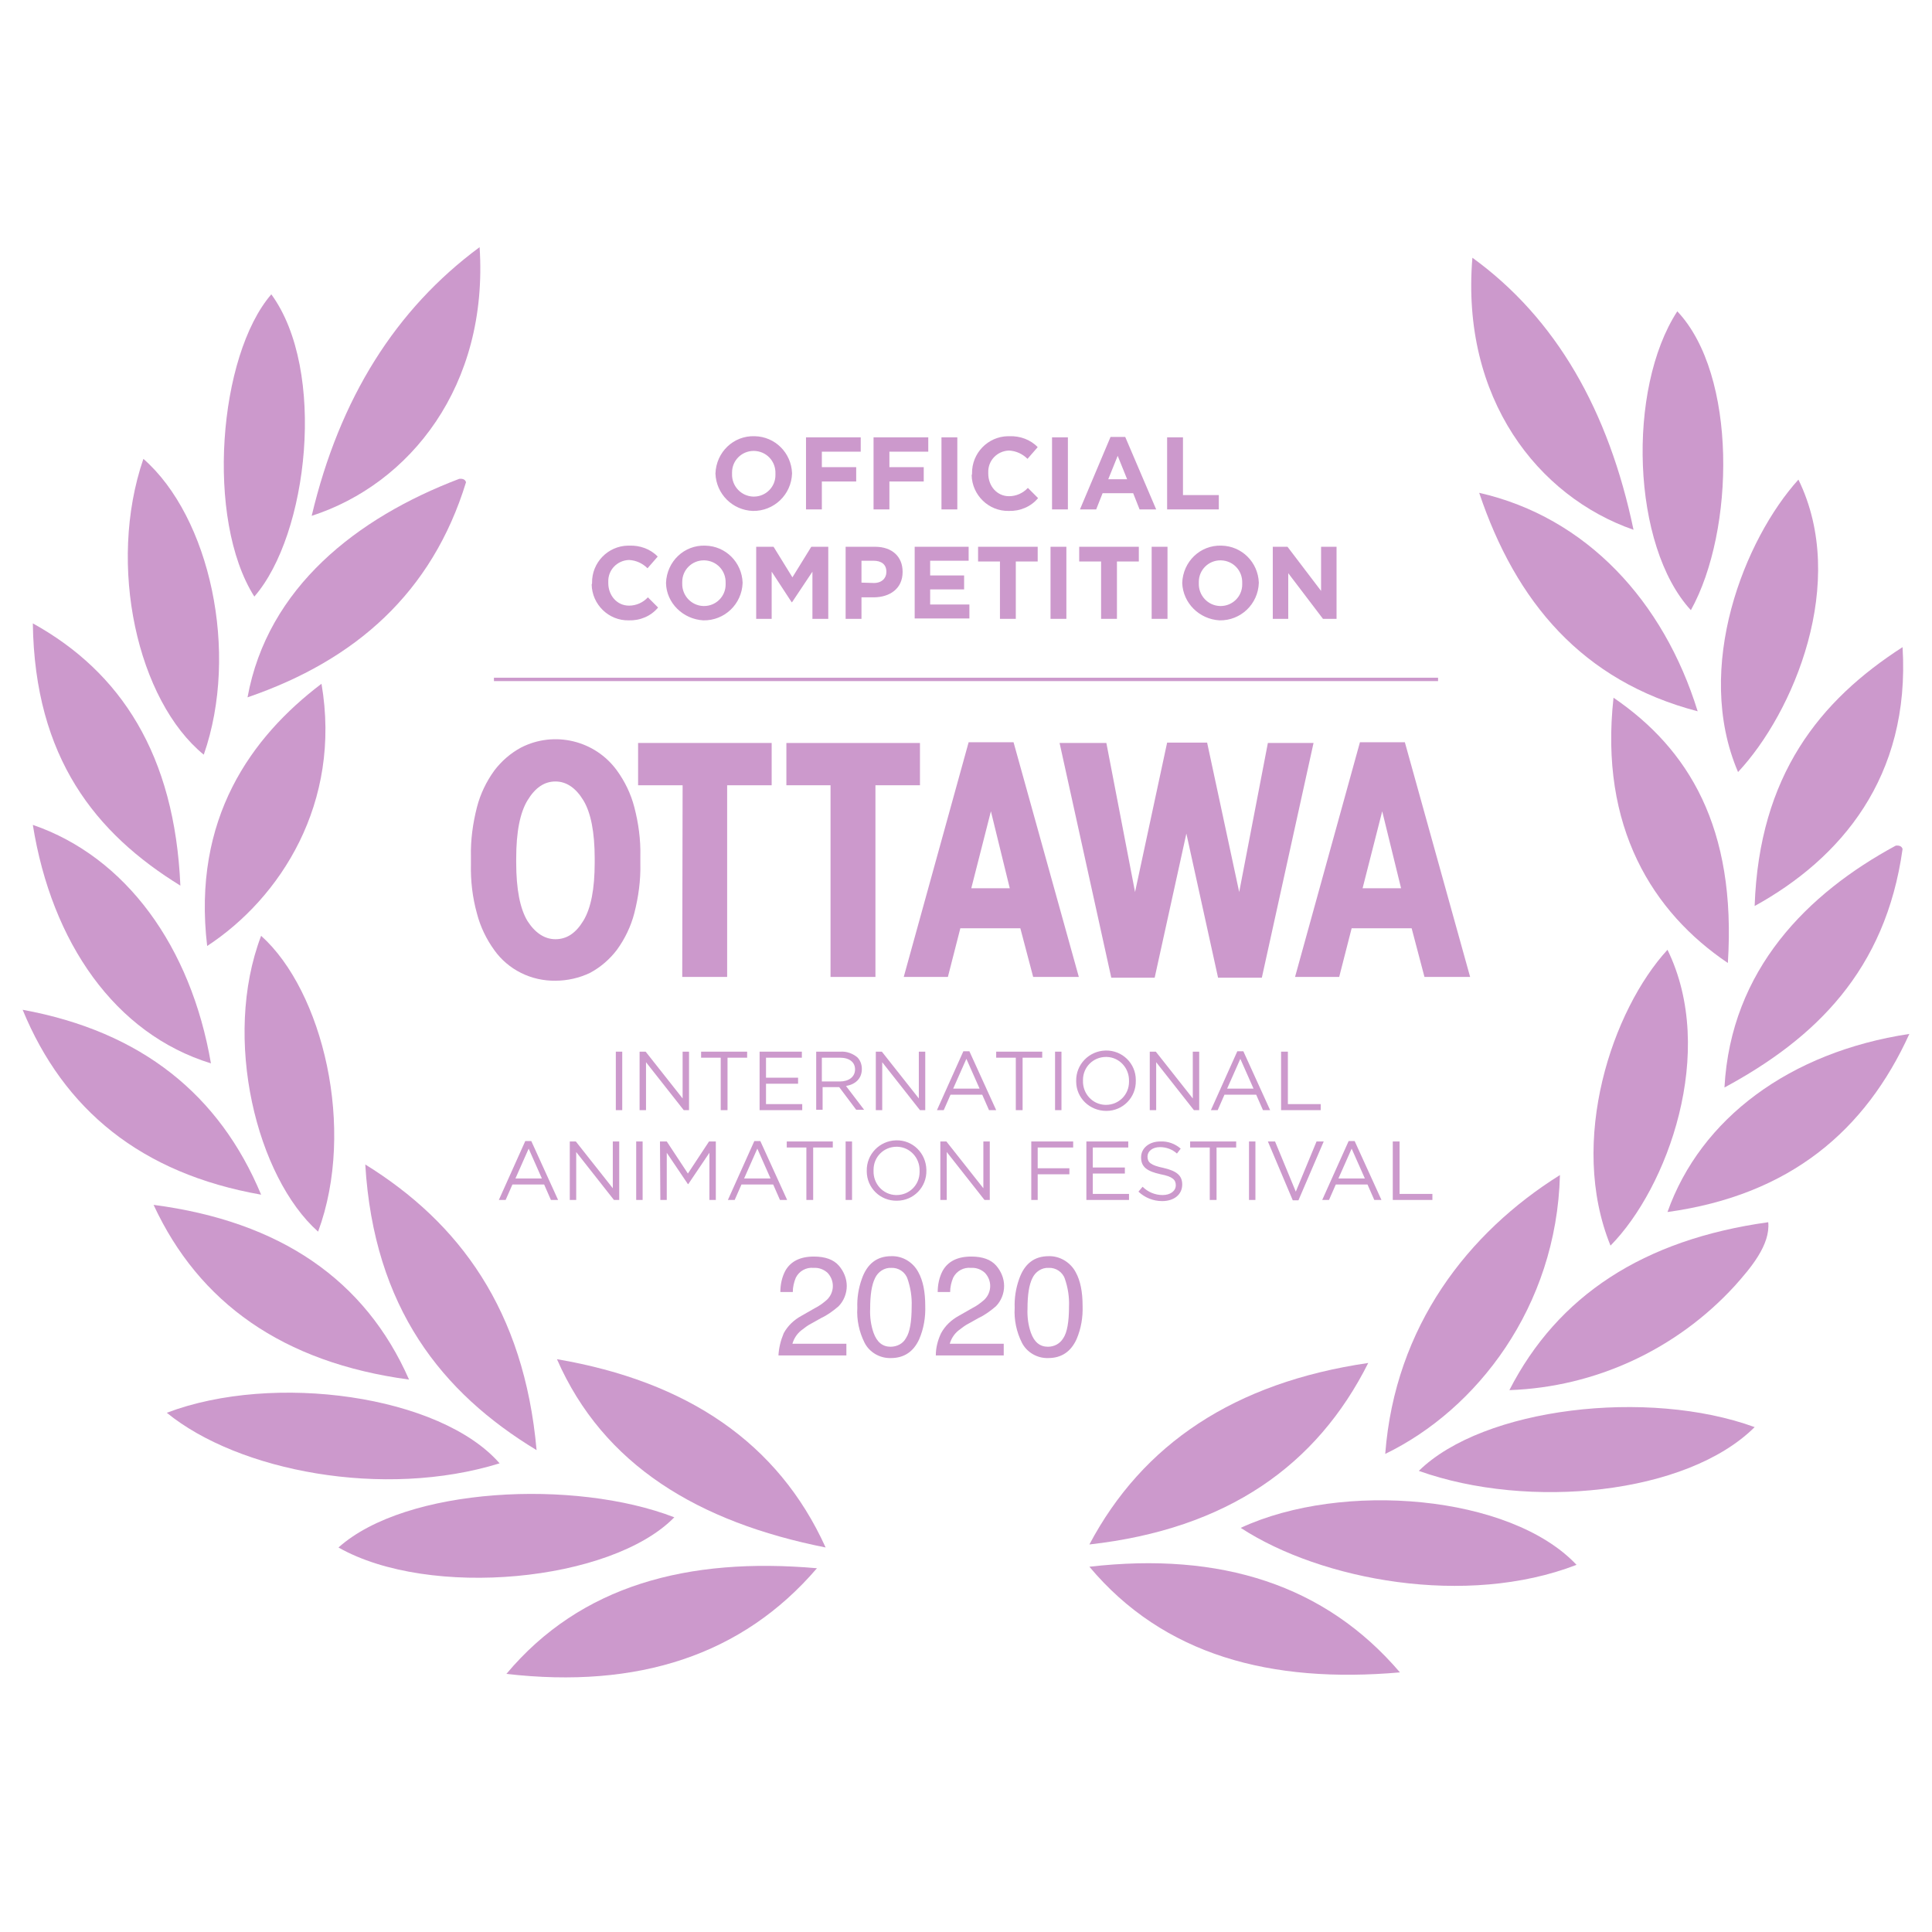 <?xml version="1.0" encoding="utf-8"?>
<!-- Generator: Adobe Illustrator 24.2.1, SVG Export Plug-In . SVG Version: 6.00 Build 0)  -->
<svg version="1.1" id="Layer_1" xmlns="http://www.w3.org/2000/svg" xmlns:xlink="http://www.w3.org/1999/xlink" x="0px" y="0px"
	 viewBox="0 0 512 512" style="enable-background:new 0 0 512 512;" xml:space="preserve">
<style type="text/css">
	.st0{fill:#CC99CC;}
	.st1{fill-rule:evenodd;clip-rule:evenodd;fill:#CC99CC;}
</style>
<path class="st0" d="M189.6,125.5L189.6,125.5c0.2-5.7,4.8-10.1,10.4-9.9c5.4,0.1,9.7,4.4,9.9,9.8v0.1c-0.2,5.6-4.8,10-10.4,9.9
	C194.1,135.2,189.8,130.9,189.6,125.5z M205.5,125.5L205.5,125.5c0.1-3.3-2.4-5.9-5.6-6c-0.1,0-0.1,0-0.2,0c-3.1,0-5.7,2.5-5.7,5.7
	c0,0.1,0,0.2,0,0.3v0.1c-0.1,3.2,2.4,5.9,5.6,6c0.1,0,0.1,0,0.2,0c3.1,0,5.7-2.5,5.7-5.7C205.5,125.7,205.5,125.6,205.5,125.5
	L205.5,125.5z"/>
<path class="st0" d="M213.6,115.9h14.5v3.8h-10.3v4.1h9.1v3.8h-9.1v7.4h-4.2V115.9z"/>
<path class="st0" d="M231.5,115.9H246v3.8h-10.3v4.1h9.1v3.8h-9.1v7.4h-4.2L231.5,115.9z"/>
<path class="st0" d="M249.5,115.9h4.2V135h-4.2V115.9z"/>
<path class="st0" d="M257.6,125.5L257.6,125.5c-0.1-5.4,4.2-9.8,9.5-9.9c0.1,0,0.3,0,0.4,0c2.8-0.1,5.6,0.9,7.5,2.9l-2.7,3.1
	c-1.3-1.3-3-2.1-4.9-2.2c-3.1,0.1-5.6,2.6-5.5,5.8c0,0.1,0,0.1,0,0.2v0.1c0,3.3,2.3,6,5.5,6c1.9,0,3.7-0.8,5-2.2l2.7,2.7
	c-1.9,2.3-4.8,3.5-7.8,3.4c-5.3,0.1-9.7-4.2-9.8-9.5C257.6,125.8,257.6,125.6,257.6,125.5z"/>
<path class="st0" d="M278.8,115.9h4.2V135h-4.2V115.9z"/>
<path class="st0" d="M294.3,115.8h3.9l8.2,19.2h-4.4l-1.7-4.3h-8.1l-1.7,4.3h-4.3L294.3,115.8z M298.7,127l-2.5-6.2l-2.5,6.2H298.7z
	"/>
<path class="st0" d="M309.3,115.9h4.2v15.3h9.5v3.8h-13.7V115.9z"/>
<path class="st0" d="M156.9,154.5L156.9,154.5c-0.1-5.4,4.2-9.8,9.5-9.9c0.1,0,0.3,0,0.4,0c2.8-0.1,5.6,0.9,7.5,2.9l-2.7,3.1
	c-1.3-1.3-3-2.1-4.9-2.2c-3.1,0.1-5.6,2.6-5.5,5.8c0,0.1,0,0.1,0,0.2v0.1c0,3.3,2.3,6,5.5,6c1.9,0,3.7-0.8,5-2.2l2.7,2.7
	c-1.9,2.3-4.8,3.5-7.8,3.4c-5.3,0.1-9.7-4.2-9.8-9.5C156.9,154.7,156.9,154.6,156.9,154.5z"/>
<path class="st0" d="M176.5,154.5L176.5,154.5c0.2-5.7,4.8-10.1,10.4-9.9c5.4,0.1,9.7,4.4,9.9,9.8v0.1c-0.2,5.6-4.8,10-10.4,9.9
	C181,164.1,176.6,159.8,176.5,154.5z M192.3,154.5L192.3,154.5c0.1-3.3-2.4-5.9-5.6-6c-0.1,0-0.1,0-0.2,0c-3.1,0-5.7,2.5-5.7,5.7
	c0,0.1,0,0.2,0,0.3v0.1c-0.1,3.2,2.4,5.9,5.6,6c0.1,0,0.1,0,0.2,0c3.1,0,5.7-2.5,5.7-5.7C192.3,154.6,192.3,154.6,192.3,154.5z"/>
<path class="st0" d="M200.5,144.9h4.5l5,8.1l5-8.1h4.5V164h-4.2v-12.5l-5.4,8.1h-0.1l-5.3-8.1V164h-4.1V144.9z"/>
<path class="st0" d="M224.1,144.9h7.8c4.6,0,7.3,2.7,7.3,6.6v0.1c0,4.4-3.4,6.7-7.7,6.7h-3.2v5.7h-4.2L224.1,144.9z M231.6,154.5
	c2.1,0,3.3-1.3,3.3-2.9v-0.1c0-1.9-1.3-2.9-3.4-2.9h-3.2v5.8L231.6,154.5z"/>
<path class="st0" d="M242.3,144.9h14.4v3.7h-10.2v3.9h9v3.7h-9v4h10.4v3.7h-14.5V144.9z"/>
<path class="st0" d="M265,148.8h-5.8v-3.9H275v3.9h-5.8V164H265V148.8z"/>
<path class="st0" d="M278.4,144.9h4.2V164h-4.2V144.9z"/>
<path class="st0" d="M291.8,148.8H286v-3.9h15.8v3.9H296V164h-4.2V148.8z"/>
<path class="st0" d="M305.2,144.9h4.2V164h-4.2V144.9z"/>
<path class="st0" d="M313.3,154.5L313.3,154.5c0.2-5.7,4.8-10.1,10.4-9.9c5.4,0.1,9.7,4.4,9.9,9.8v0.1c-0.2,5.6-4.8,10-10.4,9.9
	C317.8,164.1,313.5,159.8,313.3,154.5z M329.2,154.5L329.2,154.5c0.1-3.3-2.4-5.9-5.6-6c-0.1,0-0.1,0-0.2,0c-3.1,0-5.7,2.5-5.7,5.7
	c0,0.1,0,0.2,0,0.3v0.1c-0.1,3.2,2.4,5.9,5.6,6c0.1,0,0.1,0,0.2,0c3.1,0,5.7-2.5,5.7-5.7C329.2,154.6,329.2,154.6,329.2,154.5z"/>
<path class="st0" d="M337.3,144.9h3.9l8.9,11.7v-11.7h4.1V164h-3.6l-9.2-12.1V164h-4.1V144.9z"/>
<path class="st0" d="M163.2,278.7h1.7v15.5h-1.7V278.7z"/>
<path class="st0" d="M169.5,278.7h1.6l9.8,12.4v-12.4h1.7v15.5h-1.4l-10-12.7v12.7h-1.7V278.7z"/>
<path class="st0" d="M191,280.3h-5.2v-1.6H198v1.6h-5.2v13.9H191L191,280.3z"/>
<path class="st0" d="M201.3,278.7h11.2v1.6H203v5.3h8.5v1.6H203v5.4h9.6v1.6h-11.3V278.7z"/>
<path class="st0" d="M216.1,278.7h6.7c1.6-0.1,3.2,0.5,4.4,1.5c0.8,0.8,1.2,1.9,1.2,3.1v0c0,2.6-1.8,4.1-4.2,4.5l4.8,6.3h-2.1
	l-4.5-6h-4.4v6h-1.7V278.7z M222.6,286.6c2.3,0,4-1.2,4-3.2v0c0-1.9-1.5-3.1-4-3.1h-4.8v6.3L222.6,286.6z"/>
<path class="st0" d="M232.1,278.7h1.6l9.8,12.4v-12.4h1.7v15.5h-1.4l-10-12.7v12.7h-1.7L232.1,278.7z"/>
<path class="st0" d="M255.3,278.6h1.6l7.1,15.6h-1.9l-1.8-4.1h-8.4l-1.8,4.1h-1.8L255.3,278.6z M259.6,288.5l-3.5-7.9l-3.5,7.9
	H259.6z"/>
<path class="st0" d="M269.2,280.3H264v-1.6h12.2v1.6h-5.2v13.9h-1.8V280.3z"/>
<path class="st0" d="M279.6,278.7h1.7v15.5h-1.7V278.7z"/>
<path class="st0" d="M285.2,286.5L285.2,286.5c-0.1-4.4,3.4-8,7.8-8.1c4.4-0.1,8,3.4,8,7.8c0,0.1,0,0.1,0,0.2v0c0.1,4.4-3.4,8-7.8,8
	s-8-3.4-8-7.8C285.2,286.6,285.2,286.5,285.2,286.5z M299.2,286.5L299.2,286.5c0.1-3.4-2.5-6.3-5.9-6.4c-0.1,0-0.1,0-0.2,0
	c-3.4,0-6.1,2.7-6.1,6.1c0,0.1,0,0.2,0,0.2v0c-0.1,3.4,2.5,6.3,5.9,6.4c0.1,0,0.1,0,0.2,0c3.4,0,6.1-2.7,6.1-6.1
	C299.2,286.6,299.2,286.6,299.2,286.5L299.2,286.5z"/>
<path class="st0" d="M304.7,278.7h1.6l9.8,12.4v-12.4h1.7v15.5h-1.4l-10-12.7v12.7h-1.7V278.7z"/>
<path class="st0" d="M327.9,278.6h1.6l7.1,15.6h-1.9l-1.8-4.1h-8.4l-1.8,4.1h-1.8L327.9,278.6z M332.2,288.5l-3.5-7.9l-3.5,7.9
	H332.2z"/>
<path class="st0" d="M339.6,278.7h1.7v13.9h8.7v1.6h-10.5V278.7z"/>
<path class="st0" d="M139.2,302.4h1.6l7.1,15.6h-1.9l-1.8-4.1h-8.4L134,318h-1.8L139.2,302.4z M143.6,312.3l-3.5-7.9l-3.5,7.9H143.6
	z"/>
<path class="st0" d="M151,302.5h1.6l9.8,12.4v-12.4h1.7V318h-1.4l-10-12.7V318H151V302.5z"/>
<path class="st0" d="M168.6,302.5h1.7V318h-1.7V302.5z"/>
<path class="st0" d="M174.9,302.5h1.8l5.6,8.5l5.6-8.5h1.8V318H188v-12.5l-5.6,8.3h-0.1l-5.6-8.3V318h-1.7L174.9,302.5z"/>
<path class="st0" d="M199.9,302.4h1.6l7.1,15.6h-1.9l-1.8-4.1h-8.4l-1.8,4.1h-1.8L199.9,302.4z M204.2,312.3l-3.5-7.9l-3.5,7.9
	L204.2,312.3z"/>
<path class="st0" d="M213.7,304.1h-5.2v-1.6h12.2v1.6h-5.2V318h-1.8V304.1z"/>
<path class="st0" d="M224.1,302.5h1.7V318h-1.7V302.5z"/>
<path class="st0" d="M229.7,310.3L229.7,310.3c-0.1-4.4,3.4-8,7.8-8.1c4.4-0.1,7.9,3.4,8,7.8c0,0.1,0,0.1,0,0.2v0
	c0.1,4.4-3.4,8-7.8,8c-4.4,0.1-8-3.4-8-7.8C229.7,310.4,229.7,310.4,229.7,310.3z M243.7,310.3L243.7,310.3c0.1-3.4-2.5-6.3-5.9-6.4
	c-0.1,0-0.1,0-0.2,0c-3.4,0-6.1,2.7-6.1,6.1c0,0.1,0,0.2,0,0.3v0c-0.1,3.4,2.5,6.3,5.9,6.4c0.1,0,0.1,0,0.2,0c3.4,0,6.1-2.7,6.1-6.1
	C243.7,310.5,243.7,310.4,243.7,310.3L243.7,310.3z"/>
<path class="st0" d="M249.2,302.5h1.6l9.8,12.4v-12.4h1.7V318h-1.4l-10-12.7V318h-1.7L249.2,302.5z"/>
<path class="st0" d="M273.3,302.5h11.1v1.6h-9.4v5.5h8.4v1.6h-8.4v6.8h-1.7V302.5z"/>
<path class="st0" d="M287.8,302.5H299v1.6h-9.4v5.3h8.5v1.6h-8.5v5.4h9.6v1.6h-11.3V302.5z"/>
<path class="st0" d="M301.7,315.8l1.1-1.3c1.4,1.4,3.3,2.2,5.3,2.2c2.1,0,3.5-1.1,3.5-2.6v0c0-1.4-0.8-2.3-4-2.9
	c-3.6-0.8-5.2-1.9-5.2-4.5v0c0-2.4,2.1-4.2,5.1-4.2c2-0.1,3.9,0.6,5.4,1.9l-1,1.3c-1.2-1.1-2.8-1.7-4.5-1.7c-2,0-3.3,1.1-3.3,2.5v0
	c0,1.5,0.8,2.3,4.2,3c3.5,0.8,5,2,5,4.4v0c0,2.7-2.2,4.4-5.3,4.4C305.6,318.3,303.4,317.4,301.7,315.8z"/>
<path class="st0" d="M320.6,304.1h-5.2v-1.6h12.2v1.6h-5.2V318h-1.8V304.1z"/>
<path class="st0" d="M331,302.5h1.7V318H331V302.5z"/>
<path class="st0" d="M336,302.5h1.9l5.5,13.3l5.5-13.3h1.9l-6.7,15.6h-1.5L336,302.5z"/>
<path class="st0" d="M357.4,302.4h1.6l7.1,15.6h-1.9l-1.8-4.1H354l-1.8,4.1h-1.8L357.4,302.4z M361.7,312.3l-3.5-7.9l-3.5,7.9H361.7
	z"/>
<path class="st0" d="M369.2,302.5h1.7v13.9h8.7v1.6h-10.5V302.5z"/>
<path class="st0" d="M147.2,259.9c-6.4,0.1-12.5-2.9-16.2-8.1c-2.1-2.9-3.7-6.2-4.6-9.7c-1.2-4.3-1.7-8.7-1.6-13.1v-2
	c-0.1-4.4,0.5-8.8,1.6-13.1c0.9-3.5,2.5-6.8,4.6-9.7c1.9-2.5,4.3-4.6,7.1-6.1c8.8-4.5,19.6-1.9,25.4,6.1c2.1,2.9,3.7,6.2,4.6,9.7
	c1.1,4.2,1.7,8.6,1.6,13v2c0.1,4.4-0.5,8.8-1.6,13.1c-0.9,3.5-2.5,6.8-4.6,9.7c-1.9,2.5-4.3,4.6-7.1,6.1
	C153.5,259.2,150.3,259.9,147.2,259.9z M147.2,248.9c3,0,5.4-1.6,7.4-4.9c2-3.3,3-8.4,3-15.4v-1.1c0-6.9-1-12.1-3-15.4
	c-2-3.3-4.5-5-7.4-5c-3,0-5.4,1.7-7.4,5c-2,3.3-3,8.4-3,15.4v1.1c0,7,1,12.2,3,15.5C141.8,247.2,144.3,248.9,147.2,248.9
	L147.2,248.9z"/>
<path class="st0" d="M180.9,208.1h-11.8v-11.2h35.4v11.2h-11.8v50.8h-11.9L180.9,208.1z"/>
<path class="st0" d="M220.2,208.1h-11.8v-11.2h35.4v11.2H232v50.8h-11.9V208.1z"/>
<path class="st0" d="M256.7,196.7h11.9l17.3,62.2h-12.1l-3.4-12.9h-15.9l-3.3,12.9h-11.7L256.7,196.7z M267.6,235.4l-5-20.4
	l-5.2,20.4H267.6z"/>
<path class="st0" d="M280.8,196.9h12.4l7.6,39.5l8.5-39.6h10.6l8.5,39.6l7.6-39.5h12.1l-13.7,62.2h-11.6l-8.4-38.2l-8.4,38.2h-11.5
	L280.8,196.9z"/>
<path class="st0" d="M360.4,196.7h11.9l17.3,62.2h-12.1l-3.4-12.9h-15.9l-3.3,12.9h-11.7L360.4,196.7z M371.3,235.4l-5-20.4
	l-5.2,20.4H371.3z"/>
<path class="st1" d="M127.1,65.5c2.4,36.8-18.5,62.8-44.5,71.2C90,105.5,104.9,81.9,127.1,65.5z"/>
<path class="st1" d="M390.2,68.3c22.2,16.1,36.1,40.5,42.7,72.1C407.6,131.6,387.1,105.6,390.2,68.3z"/>
<path class="st1" d="M71.9,78c14.7,20.1,9.8,63.7-4.5,80.1C54.4,137.6,57.9,94.2,71.9,78z"/>
<path class="st1" d="M444.5,82.5c15.9,16.8,15.3,58.1,3.6,79.2C432.4,144.7,431.1,103.1,444.5,82.5z"/>
<path class="st1" d="M38,121.6c17.6,15.4,25.5,51.2,16,78.4C36.5,185.7,28.3,149.9,38,121.6z"/>
<path class="st1" d="M65.6,184.8c5.3-29.1,29-47.6,56.1-57.9c1-0.1,1.6,0.2,1.8,0.9C114.5,157.1,94.2,175,65.6,184.8z"/>
<path class="st1" d="M476.6,127.1c13.3,27.2-1.3,61.8-16,77.5C448.7,176.8,462.4,142.8,476.6,127.1z"/>
<path class="st1" d="M392,130.6c28.5,6.5,48.9,28.8,57.9,57.9C419.3,180.5,401.7,159.5,392,130.6z"/>
<path class="st1" d="M8.7,165.2C32,178.1,46.3,200,47.8,234.7C25.4,220.9,9.2,200.9,8.7,165.2z"/>
<path class="st1" d="M465,240.1c1.2-34.7,17.3-54.5,39.2-68.6C506.3,206,487.7,227.6,465,240.1z"/>
<path class="st1" d="M85.2,181.2c5.4,31.6-10.9,56.8-30.3,69.5C50.9,216.9,66.6,195.3,85.2,181.2z"/>
<path class="st1" d="M427.6,184.9c19.9,13.6,32.6,34.4,30.3,70.3C438,241.8,423.8,219.2,427.6,184.9z"/>
<path class="st1" d="M8.7,218.6c24.7,8.5,41.9,32.3,47.2,63.2C30.5,274,13.7,249.8,8.7,218.6z"/>
<path class="st1" d="M457,288.2c1.7-31.3,22.1-51.5,45.4-64.1c1-0.1,1.6,0.2,1.8,0.9C499.7,257.3,480.9,275.3,457,288.2z"/>
<path class="st1" d="M69.2,248c16.3,14.6,25.2,51.1,15.1,78.4C68.1,312,58.8,275.3,69.2,248z"/>
<path class="st1" d="M441.9,251.7c13.2,27,0,63.1-15.1,78.4C415.5,302.3,427.3,267.6,441.9,251.7z"/>
<path class="st1" d="M6,267.6c31.6,5.8,52.2,22.6,63.2,49C37.4,311,16.9,294.1,6,267.6z"/>
<path class="st1" d="M506,274c-11.6,25.5-31.5,42.7-64.1,47.2C450.7,296.4,474.3,278.8,506,274z"/>
<path class="st1" d="M96.8,308.6c24.9,15.4,42.1,38.6,45.4,75.7C117.1,369.1,99.1,346.6,96.8,308.6z"/>
<path class="st1" d="M413.4,311.4c-0.9,35-22.1,62.2-46.3,73.9C369.7,351.4,389.1,326.6,413.4,311.4z"/>
<path class="st1" d="M40.7,319.3c33.6,4.4,56.1,19.9,67.7,46.3C74.9,361.1,52.7,345.2,40.7,319.3z"/>
<path class="st1" d="M468.6,323.9c0.6,6-4.7,12.2-8.9,16.9c-15.4,16.8-36.9,26.8-59.7,27.6C412.8,343.4,435.5,328.5,468.6,323.9z"/>
<path class="st1" d="M147.6,360.2c34.5,5.9,58.6,22.1,71.2,49.9C185.1,403.4,159.9,388.3,147.6,360.2z"/>
<path class="st1" d="M362.6,361.2c-13.6,27.1-37.3,44-73.9,48.1C302.8,382.7,327.1,366.4,362.6,361.2z"/>
<path class="st1" d="M134.2,443.6c34.8,4,62.5-4.9,82.3-28C182.3,412.6,153.9,420.1,134.2,443.6z"/>
<path class="st1" d="M288.7,415.2c34.8-4,62.5,4.8,82.3,28C336.8,446.2,308.4,438.7,288.7,415.2z"/>
<path class="st1" d="M132.4,387.8c-30.7,9.5-69.2,2.1-88.2-13.4C72.6,363.6,116.7,369.8,132.4,387.8z"/>
<path class="st1" d="M465,378.2c-18,17.9-59.9,22-89,11.6C393.1,373,436.8,367.9,465,378.2z"/>
<path class="st1" d="M178.7,402.1c-16.7,17.1-64.9,21.7-89,8C107.6,394.1,152.3,391.9,178.7,402.1z"/>
<path class="st1" d="M417.8,414.7c-29.2,11.3-67.7,4.1-89-9.8C355.7,392.4,400.3,396.1,417.8,414.7z"/>
<rect x="130.9" y="179.6" class="st0" width="250.2" height="0.9"/>
<path class="st0" d="M207.7,353.3c1.1-2,2.7-3.5,4.7-4.6l3.5-2c1.2-0.6,2.3-1.4,3.3-2.3c2-2,2-5.1,0.1-7.1c-1-0.9-2.3-1.4-3.7-1.3
	c-1.9-0.2-3.8,0.8-4.7,2.6c-0.5,1.2-0.8,2.5-0.8,3.8h-3.3c0-1.9,0.4-3.9,1.3-5.6c1.4-2.5,3.9-3.8,7.6-3.8c3,0,5.2,0.8,6.6,2.4
	c1.3,1.5,2.1,3.4,2.1,5.4c0,2-0.8,4-2.2,5.4c-1.4,1.2-2.9,2.3-4.6,3.1l-2.5,1.4c-1,0.5-1.9,1.2-2.8,1.9c-1.1,0.9-1.9,2.1-2.3,3.5
	h14.3v3.1h-18C206.4,357.2,206.9,355.2,207.7,353.3z"/>
<path class="st0" d="M243.4,337.2c1.2,2.2,1.8,5.1,1.8,8.9c0.1,3-0.4,6-1.6,8.8c-1.5,3.3-4,5-7.5,5c-2.9,0.1-5.7-1.5-7-4.1
	c-1.4-2.8-2.1-6-1.9-9.2c-0.1-2.6,0.3-5.2,1.2-7.7c1.4-4,4-6,7.8-6C239.2,332.8,242,334.5,243.4,337.2z M240.1,354.6
	c1-1.5,1.5-4.3,1.5-8.4c0.1-2.5-0.3-5-1.1-7.3c-0.6-1.8-2.4-3-4.3-2.9c-1.8-0.1-3.5,1-4.3,2.7c-0.9,1.8-1.3,4.5-1.3,8.1
	c-0.1,2.2,0.2,4.4,0.9,6.4c0.9,2.5,2.4,3.7,4.5,3.7C237.7,356.9,239.3,356.1,240.1,354.6z"/>
<path class="st0" d="M249.4,353.3c1.1-2,2.7-3.5,4.7-4.6l3.5-2c1.2-0.6,2.3-1.4,3.3-2.3c2-2,2-5.1,0.1-7.1c-1-0.9-2.3-1.4-3.7-1.3
	c-1.9-0.2-3.8,0.8-4.7,2.6c-0.5,1.2-0.8,2.5-0.8,3.8h-3.3c0-1.9,0.4-3.9,1.3-5.6c1.4-2.5,3.9-3.8,7.6-3.8c3,0,5.2,0.8,6.6,2.4
	c1.3,1.5,2.1,3.4,2.1,5.4c0,2-0.8,4-2.2,5.4c-1.4,1.2-2.9,2.3-4.6,3.1l-2.5,1.4c-1,0.5-1.9,1.2-2.8,1.9c-1.1,0.9-1.9,2.1-2.3,3.5
	h14.3v3.1h-18C248,357.2,248.5,355.2,249.4,353.3z"/>
<path class="st0" d="M285.1,337.2c1.2,2.2,1.8,5.1,1.8,8.9c0.1,3-0.4,6-1.6,8.8c-1.5,3.3-4,5-7.5,5c-2.9,0.1-5.7-1.5-7-4.1
	c-1.4-2.8-2.1-6-1.9-9.2c-0.1-2.6,0.3-5.2,1.2-7.7c1.4-4,4-6,7.8-6C280.8,332.8,283.7,334.5,285.1,337.2z M281.8,354.6
	c1-1.5,1.5-4.3,1.5-8.4c0.1-2.5-0.3-5-1.1-7.3c-0.6-1.8-2.4-3-4.3-2.9c-1.8-0.1-3.5,1-4.3,2.7c-0.9,1.8-1.3,4.5-1.3,8.1
	c-0.1,2.2,0.2,4.4,0.9,6.4c0.9,2.5,2.4,3.7,4.5,3.7C279.4,356.9,280.9,356.1,281.8,354.6z"/>
</svg>
